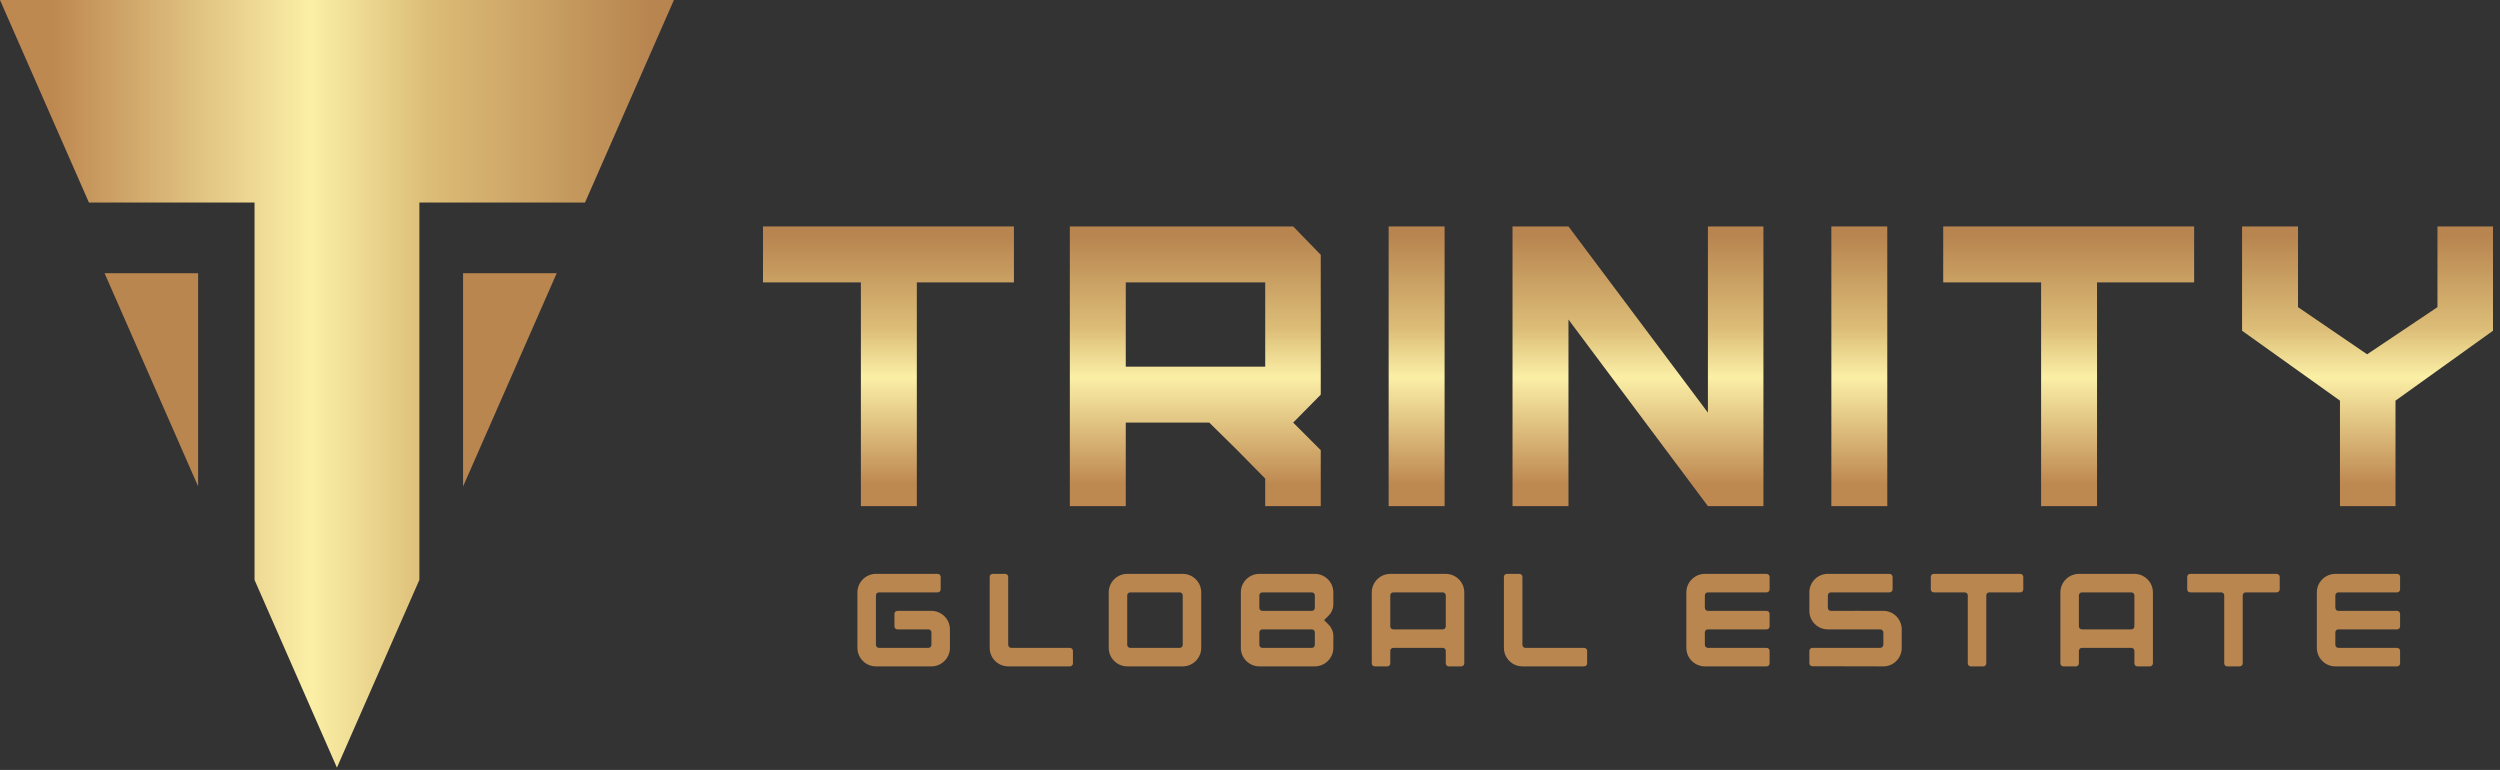 <?xml version="1.0" encoding="UTF-8"?> <svg xmlns="http://www.w3.org/2000/svg" width="263" height="81" viewBox="0 0 263 81" fill="none"><rect x="0" y="0" width="263" height="81" fill="#333333" stroke="none"/> <path d="M20.843 28.74V51.168L11 28.74H20.843Z" fill="#B98650"></path> <path d="M58.566 28.74L48.715 51.176V28.74H58.566Z" fill="#B98650"></path> <path d="M90.565 53.244V29.707H80.268V23.822H106.664V29.707H96.45V53.244H90.565Z" fill="url(#paint0_linear_74_106)"></path> <path d="M133.1 29.707H118.431V38.575H133.1V29.707ZM133.1 53.244V50.346L130.159 47.36L127.216 44.459H118.431V53.244H112.547V23.822H136.043L138.943 26.805V41.517L136.043 44.459L138.943 47.36V53.244H133.1Z" fill="url(#paint1_linear_74_106)"></path> <path d="M146.086 23.822H151.971V53.244H146.086V23.822Z" fill="url(#paint2_linear_74_106)"></path> <path d="M179.672 53.244L165.003 33.616V53.244H159.117V23.822H165.003L179.672 43.408V23.822H185.513V53.244H179.672Z" fill="url(#paint3_linear_74_106)"></path> <path d="M192.658 23.822H198.542V53.244H192.658V23.822Z" fill="url(#paint4_linear_74_106)"></path> <path d="M214.724 53.244V29.707H204.426V23.822H230.822V29.707H220.608V53.244H214.724Z" fill="url(#paint5_linear_74_106)"></path> <path d="M246.164 53.244V42.148L235.865 34.792V23.822H241.751V32.312L249.021 37.272L256.42 32.312V23.822H262.263V34.792L252.007 42.148V53.244H246.164Z" fill="url(#paint6_linear_74_106)"></path> <path d="M92.148 60.372H98.64C98.82 60.372 98.96 60.511 98.96 60.692V61.998C98.96 62.178 98.82 62.317 98.64 62.317H92.468C92.287 62.317 92.148 62.457 92.148 62.637V67.836C92.148 68.017 92.287 68.157 92.468 68.157H97.666C97.848 68.157 97.987 68.017 97.987 67.836V66.529C97.987 66.349 97.848 66.21 97.666 66.21H94.413C94.233 66.21 94.094 66.07 94.094 65.891V64.584C94.094 64.403 94.233 64.264 94.413 64.264H97.987C99.057 64.264 99.933 65.14 99.933 66.21V68.157C99.933 69.227 99.057 70.103 97.987 70.103H92.148C91.077 70.103 90.201 69.227 90.201 68.157V62.317C90.201 61.248 91.077 60.372 92.148 60.372Z" fill="#B98650"></path> <path d="M104.115 60.691C104.115 60.511 104.254 60.371 104.435 60.371H105.742C105.922 60.371 106.062 60.511 106.062 60.691V67.835C106.062 68.018 106.201 68.157 106.382 68.157H112.553C112.734 68.157 112.873 68.295 112.873 68.477V69.782C112.873 69.963 112.734 70.102 112.553 70.102H106.062C104.991 70.102 104.115 69.227 104.115 68.157V60.691Z" fill="#B98650"></path> <path d="M124.103 68.157C124.284 68.157 124.423 68.018 124.423 67.837V62.637C124.423 62.457 124.284 62.318 124.103 62.318H118.904C118.723 62.318 118.584 62.457 118.584 62.637V67.837C118.584 68.018 118.723 68.157 118.904 68.157H124.103ZM116.639 62.318C116.639 61.247 117.513 60.371 118.584 60.371H124.423C125.493 60.371 126.369 61.247 126.369 62.318V68.157C126.369 69.227 125.493 70.102 124.423 70.102H118.584C117.513 70.102 116.639 69.227 116.639 68.157V62.318Z" fill="#B98650"></path> <path d="M138.001 68.157C138.182 68.157 138.321 68.018 138.321 67.837V66.53C138.321 66.349 138.182 66.21 138.001 66.21H132.802C132.621 66.21 132.482 66.349 132.482 66.53V67.837C132.482 68.018 132.621 68.157 132.802 68.157H138.001ZM138.001 64.265C138.182 64.265 138.321 64.126 138.321 63.945V62.637C138.321 62.457 138.182 62.318 138.001 62.318H132.802C132.621 62.318 132.482 62.457 132.482 62.637V63.945C132.482 64.126 132.621 64.265 132.802 64.265H138.001ZM130.537 62.318C130.537 61.247 131.412 60.371 132.482 60.371H138.321C139.392 60.371 140.268 61.247 140.268 62.318V63.57C140.268 64.014 140.086 64.445 139.78 64.75L139.294 65.237L139.78 65.725C140.086 66.03 140.268 66.461 140.268 66.905V68.157C140.268 69.227 139.392 70.102 138.321 70.102H132.482C131.412 70.102 130.537 69.227 130.537 68.157V62.318Z" fill="#B98650"></path> <path d="M146.577 62.318C146.396 62.318 146.257 62.456 146.257 62.638V65.891C146.257 66.071 146.396 66.21 146.577 66.21H151.776C151.957 66.21 152.096 66.071 152.096 65.891V62.638C152.096 62.456 151.957 62.318 151.776 62.318H146.577ZM144.311 62.318C144.311 61.247 145.187 60.372 146.257 60.372H152.096C153.167 60.372 154.043 61.247 154.043 62.318V69.783C154.043 69.963 153.903 70.103 153.723 70.103H152.416C152.235 70.103 152.096 69.963 152.096 69.783V68.476C152.096 68.295 151.957 68.156 151.776 68.156H146.577C146.396 68.156 146.257 68.295 146.257 68.476V69.783C146.257 69.963 146.119 70.103 145.937 70.103H144.631C144.451 70.103 144.311 69.963 144.311 69.783V62.318Z" fill="#B98650"></path> <path d="M158.211 60.691C158.211 60.511 158.35 60.371 158.531 60.371H159.838C160.018 60.371 160.158 60.511 160.158 60.691V67.835C160.158 68.018 160.296 68.157 160.478 68.157H166.648C166.83 68.157 166.968 68.295 166.968 68.477V69.782C166.968 69.963 166.83 70.102 166.648 70.102H160.158C159.087 70.102 158.211 69.227 158.211 68.157V60.691Z" fill="#B98650"></path> <path d="M177.404 62.318C177.404 61.247 178.28 60.372 179.351 60.372H185.842C186.023 60.372 186.162 60.511 186.162 60.691V61.998C186.162 62.179 186.023 62.318 185.842 62.318H179.671C179.49 62.318 179.351 62.456 179.351 62.638V63.944C179.351 64.126 179.49 64.264 179.671 64.264H185.842C186.023 64.264 186.162 64.403 186.162 64.584V65.891C186.162 66.071 186.023 66.21 185.842 66.21H179.671C179.49 66.21 179.351 66.348 179.351 66.53V67.836C179.351 68.018 179.49 68.156 179.671 68.156H185.842C186.023 68.156 186.162 68.295 186.162 68.476V69.783C186.162 69.963 186.023 70.103 185.842 70.103H179.351C178.28 70.103 177.404 69.227 177.404 68.156V62.318Z" fill="#B98650"></path> <path d="M192.29 60.372H198.769C198.949 60.372 199.102 60.525 199.102 60.692V61.998C199.102 62.178 198.949 62.317 198.769 62.317H192.61C192.429 62.317 192.29 62.471 192.29 62.637V63.931C192.29 64.125 192.429 64.264 192.61 64.264C194.445 64.264 196.28 64.251 198.129 64.264C199.2 64.264 200.061 65.14 200.061 66.21V68.157C200.061 69.24 199.2 70.103 198.129 70.103C195.933 70.103 193.069 70.088 190.664 70.088C190.484 70.088 190.344 69.949 190.344 69.769V68.476C190.344 68.296 190.484 68.157 190.664 68.157H197.796C197.976 68.157 198.129 68.004 198.129 67.823V66.529C198.129 66.362 197.976 66.21 197.796 66.21H192.29C191.206 66.21 190.344 65.335 190.344 64.264V62.317C190.344 61.248 191.206 60.372 192.29 60.372Z" fill="#B98650"></path> <path d="M203.439 60.372H212.53C212.711 60.372 212.85 60.511 212.85 60.692V61.998C212.85 62.178 212.711 62.317 212.53 62.317H209.278C209.096 62.317 208.958 62.457 208.958 62.637V69.782C208.958 69.964 208.819 70.103 208.638 70.103H207.331C207.15 70.103 207.011 69.964 207.011 69.782V62.637C207.011 62.457 206.872 62.317 206.692 62.317H203.439C203.258 62.317 203.119 62.178 203.119 61.998V60.692C203.119 60.511 203.258 60.372 203.439 60.372Z" fill="#B98650"></path> <path d="M219.021 62.318C218.839 62.318 218.701 62.456 218.701 62.638V65.891C218.701 66.071 218.839 66.21 219.021 66.21H224.219C224.401 66.21 224.539 66.071 224.539 65.891V62.638C224.539 62.456 224.401 62.318 224.219 62.318H219.021ZM216.754 62.318C216.754 61.247 217.63 60.372 218.701 60.372H224.539C225.61 60.372 226.486 61.247 226.486 62.318V69.783C226.486 69.963 226.346 70.103 226.165 70.103H224.859C224.678 70.103 224.539 69.963 224.539 69.783V68.476C224.539 68.295 224.401 68.156 224.219 68.156H219.021C218.839 68.156 218.701 68.295 218.701 68.476V69.783C218.701 69.963 218.562 70.103 218.381 70.103H217.074C216.894 70.103 216.754 69.963 216.754 69.783V62.318Z" fill="#B98650"></path> <path d="M230.416 60.372H239.506C239.688 60.372 239.826 60.511 239.826 60.692V61.998C239.826 62.178 239.688 62.317 239.506 62.317H236.254C236.073 62.317 235.934 62.457 235.934 62.637V69.782C235.934 69.964 235.796 70.103 235.614 70.103H234.308C234.126 70.103 233.988 69.964 233.988 69.782V62.637C233.988 62.457 233.849 62.317 233.669 62.317H230.416C230.234 62.317 230.096 62.178 230.096 61.998V60.692C230.096 60.511 230.234 60.372 230.416 60.372Z" fill="#B98650"></path> <path d="M243.732 62.318C243.732 61.247 244.608 60.372 245.679 60.372H252.17C252.351 60.372 252.49 60.511 252.49 60.691V61.998C252.49 62.179 252.351 62.318 252.17 62.318H245.999C245.818 62.318 245.679 62.456 245.679 62.638V63.944C245.679 64.126 245.818 64.264 245.999 64.264H252.17C252.351 64.264 252.49 64.403 252.49 64.584V65.891C252.49 66.071 252.351 66.21 252.17 66.21H245.999C245.818 66.21 245.679 66.348 245.679 66.53V67.836C245.679 68.018 245.818 68.156 245.999 68.156H252.17C252.351 68.156 252.49 68.295 252.49 68.476V69.783C252.49 69.963 252.351 70.103 252.17 70.103H245.679C244.608 70.103 243.732 69.227 243.732 68.156V62.318Z" fill="#B98650"></path> <path d="M0 -3.05176e-05L9.355 21.308H26.777V61.007L35.444 80.755L44.119 60.999V21.308H61.543L70.896 -3.05176e-05H0Z" fill="url(#paint7_linear_74_106)"></path> <defs> <linearGradient id="paint0_linear_74_106" x1="93.465" y1="53.245" x2="93.465" y2="23.821" gradientUnits="userSpaceOnUse"> <stop stop-color="#BE8951"></stop> <stop offset="0.079" stop-color="#BE8951"></stop> <stop offset="0.461" stop-color="#FBEFA6"></stop> <stop offset="0.636" stop-color="#DCBD77"></stop> <stop offset="0.965" stop-color="#B88550"></stop> <stop offset="1" stop-color="#B88550"></stop> </linearGradient> <linearGradient id="paint1_linear_74_106" x1="125.745" y1="53.245" x2="125.745" y2="23.821" gradientUnits="userSpaceOnUse"> <stop stop-color="#BE8951"></stop> <stop offset="0.079" stop-color="#BE8951"></stop> <stop offset="0.461" stop-color="#FBEFA6"></stop> <stop offset="0.636" stop-color="#DCBD77"></stop> <stop offset="0.965" stop-color="#B88550"></stop> <stop offset="1" stop-color="#B88550"></stop> </linearGradient> <linearGradient id="paint2_linear_74_106" x1="149.029" y1="53.245" x2="149.029" y2="23.821" gradientUnits="userSpaceOnUse"> <stop stop-color="#BE8951"></stop> <stop offset="0.079" stop-color="#BE8951"></stop> <stop offset="0.461" stop-color="#FBEFA6"></stop> <stop offset="0.636" stop-color="#DCBD77"></stop> <stop offset="0.965" stop-color="#B88550"></stop> <stop offset="1" stop-color="#B88550"></stop> </linearGradient> <linearGradient id="paint3_linear_74_106" x1="172.315" y1="53.245" x2="172.315" y2="23.821" gradientUnits="userSpaceOnUse"> <stop stop-color="#BE8951"></stop> <stop offset="0.079" stop-color="#BE8951"></stop> <stop offset="0.461" stop-color="#FBEFA6"></stop> <stop offset="0.636" stop-color="#DCBD77"></stop> <stop offset="0.965" stop-color="#B88550"></stop> <stop offset="1" stop-color="#B88550"></stop> </linearGradient> <linearGradient id="paint4_linear_74_106" x1="195.6" y1="53.245" x2="195.6" y2="23.821" gradientUnits="userSpaceOnUse"> <stop stop-color="#BE8951"></stop> <stop offset="0.079" stop-color="#BE8951"></stop> <stop offset="0.461" stop-color="#FBEFA6"></stop> <stop offset="0.636" stop-color="#DCBD77"></stop> <stop offset="0.965" stop-color="#B88550"></stop> <stop offset="1" stop-color="#B88550"></stop> </linearGradient> <linearGradient id="paint5_linear_74_106" x1="217.624" y1="53.245" x2="217.624" y2="23.821" gradientUnits="userSpaceOnUse"> <stop stop-color="#BE8951"></stop> <stop offset="0.079" stop-color="#BE8951"></stop> <stop offset="0.461" stop-color="#FBEFA6"></stop> <stop offset="0.636" stop-color="#DCBD77"></stop> <stop offset="0.965" stop-color="#B88550"></stop> <stop offset="1" stop-color="#B88550"></stop> </linearGradient> <linearGradient id="paint6_linear_74_106" x1="249.064" y1="53.245" x2="249.064" y2="23.821" gradientUnits="userSpaceOnUse"> <stop stop-color="#BE8951"></stop> <stop offset="0.079" stop-color="#BE8951"></stop> <stop offset="0.461" stop-color="#FBEFA6"></stop> <stop offset="0.636" stop-color="#DCBD77"></stop> <stop offset="0.965" stop-color="#B88550"></stop> <stop offset="1" stop-color="#B88550"></stop> </linearGradient> <linearGradient id="paint7_linear_74_106" x1="0" y1="40.378" x2="70.897" y2="40.378" gradientUnits="userSpaceOnUse"> <stop stop-color="#BE8951"></stop> <stop offset="0.079" stop-color="#BE8951"></stop> <stop offset="0.461" stop-color="#FBEFA6"></stop> <stop offset="0.636" stop-color="#DCBD77"></stop> <stop offset="0.965" stop-color="#B88550"></stop> <stop offset="1" stop-color="#B88550"></stop> </linearGradient> </defs> </svg> 